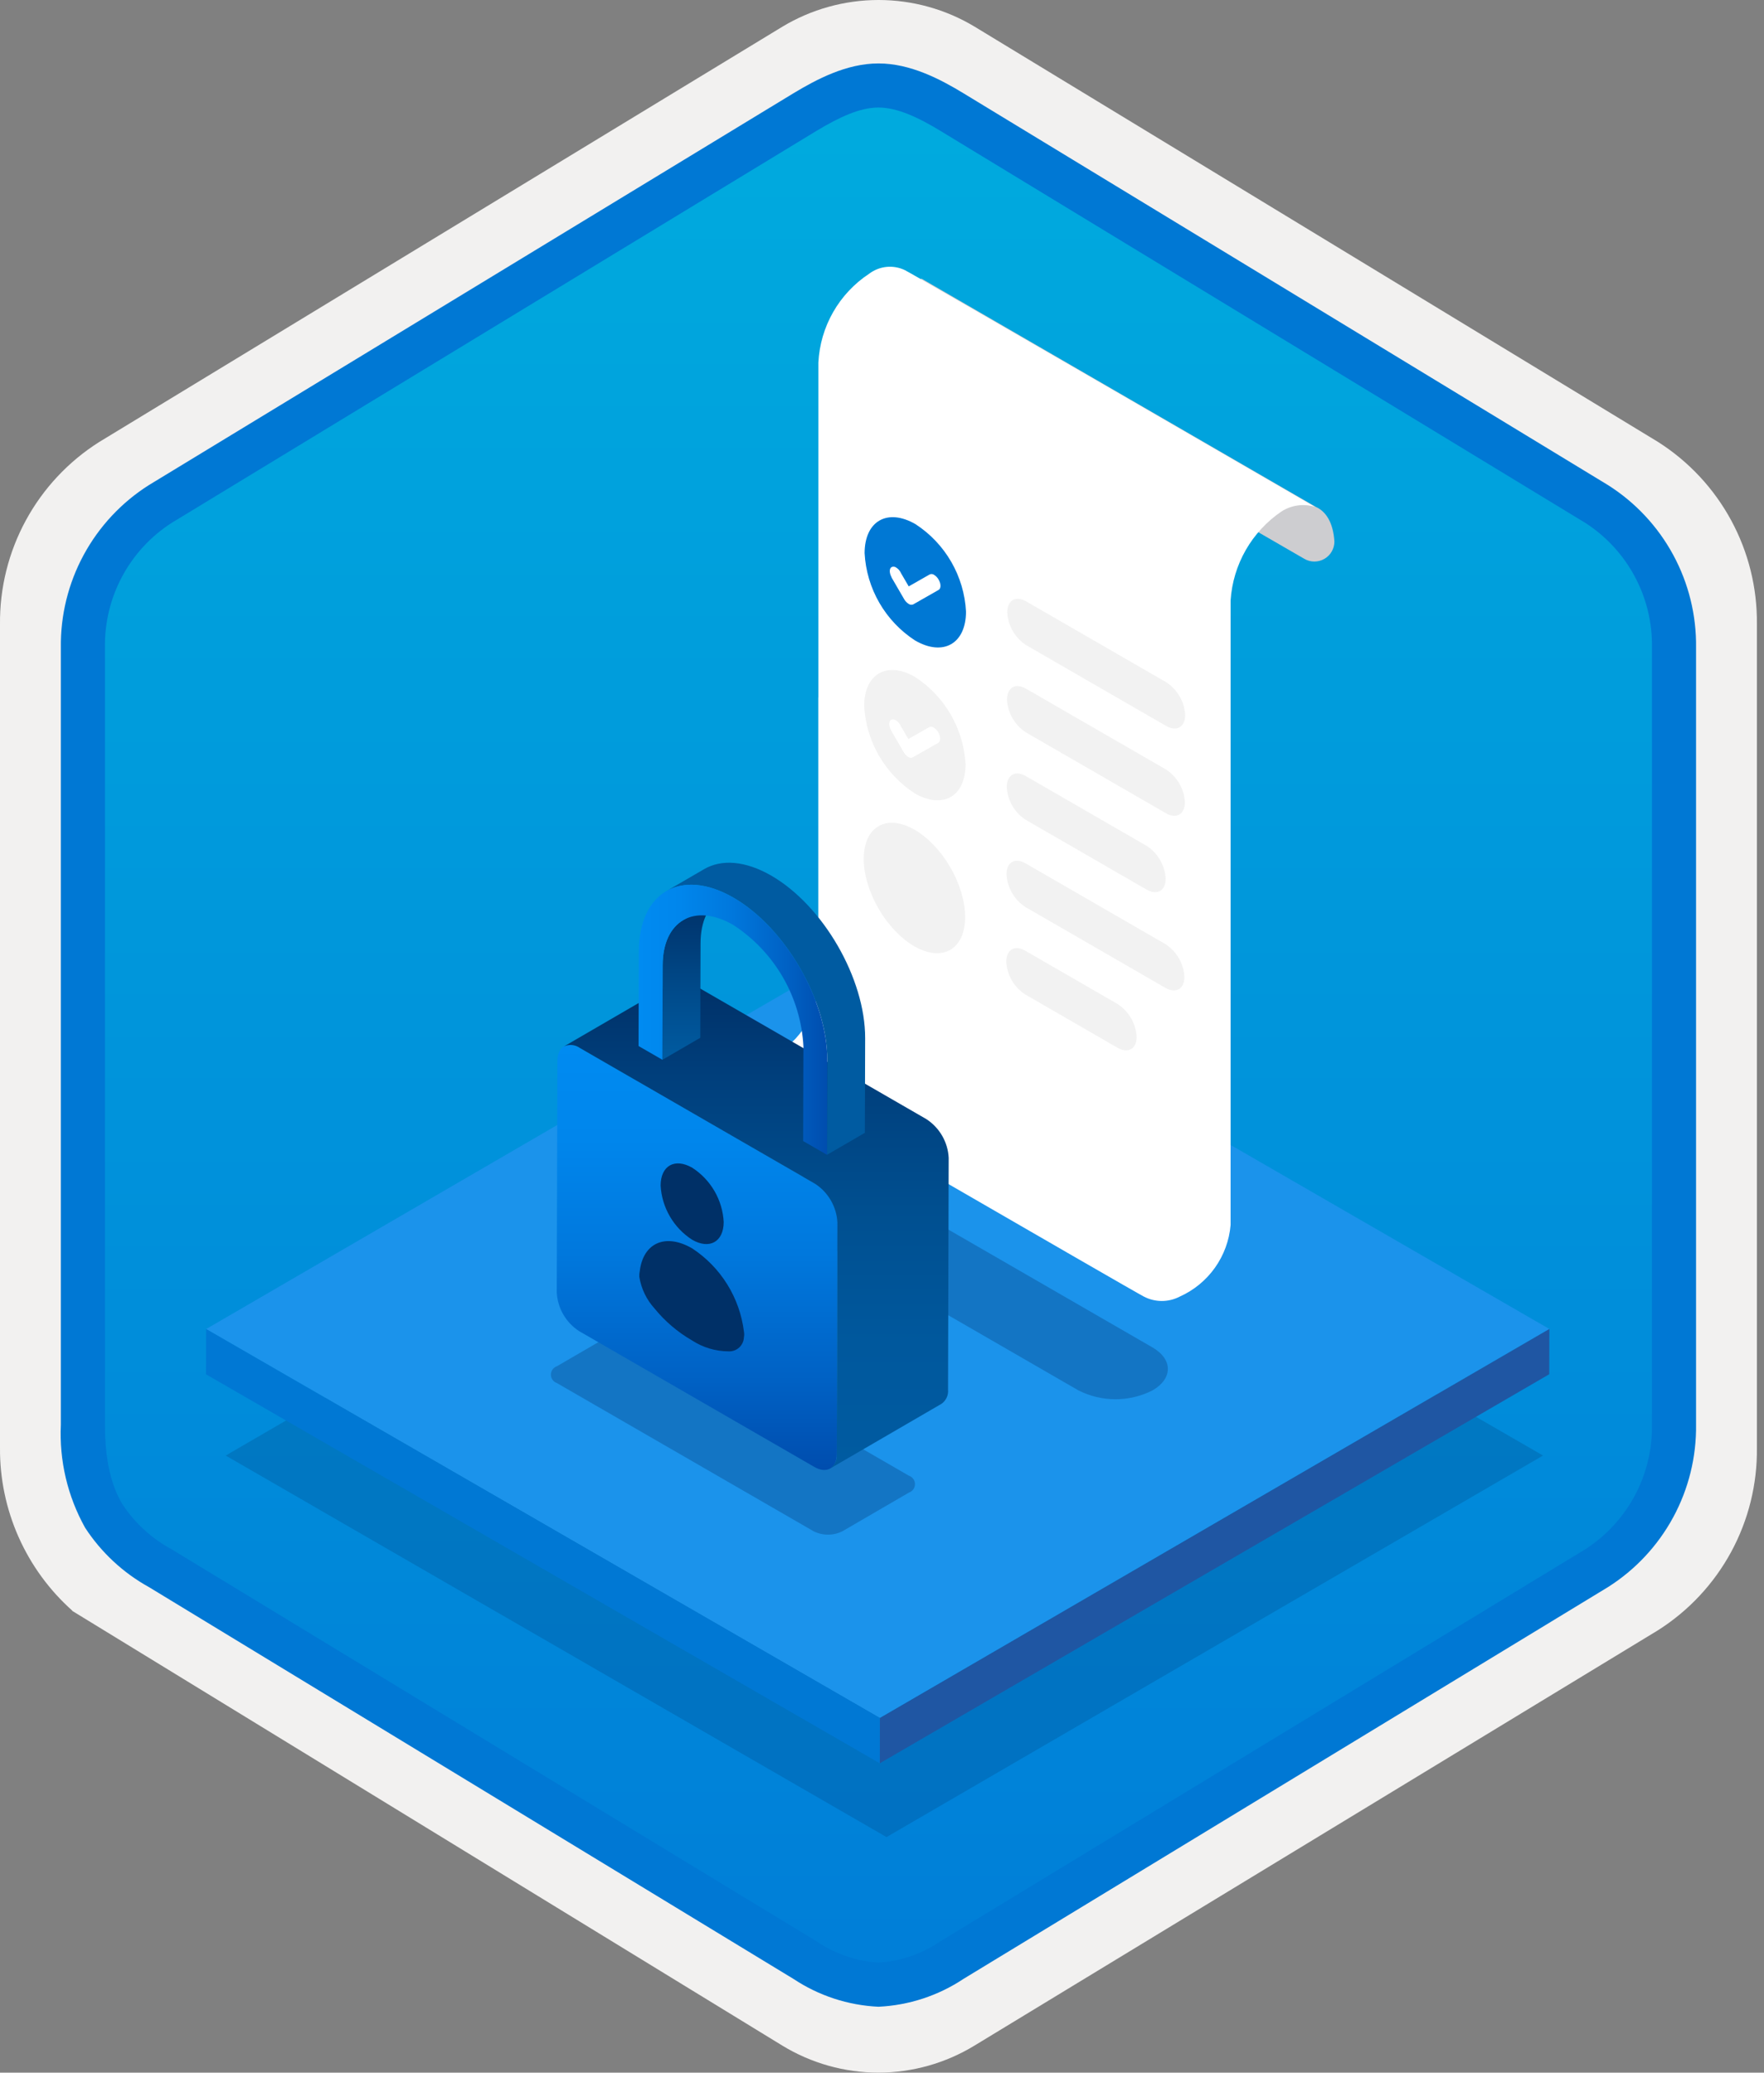 <svg width="160" height="188" viewBox="0 0 160 188" fill="none" xmlns="http://www.w3.org/2000/svg">
<rect x="0" y="0" width="160" height="188" fill="#808080" stroke="none"/>
<g clip-path="url(#clip0_375_4625)">
<path d="M79.678 188C82.759 187.994 85.78 187.141 88.408 185.534L150.384 147.874C153.165 146.11 155.449 143.665 157.019 140.771C158.589 137.876 159.394 134.628 159.356 131.336V56.621C159.392 53.328 158.587 50.081 157.017 47.187C155.447 44.293 153.163 41.848 150.384 40.083L88.408 2.423C85.775 0.838 82.759 0 79.686 0C76.612 0 73.596 0.838 70.963 2.423L8.988 40.098C6.205 41.86 3.918 44.305 2.345 47.199C0.772 50.093 -0.035 53.342 4.1431e-06 56.636V131.336C-0.019 134.119 0.556 136.874 1.686 139.418C2.816 141.962 4.474 144.236 6.552 146.089V146.115L70.963 185.549C73.588 187.149 76.603 187.996 79.678 188V188ZM80.326 6.952C82.278 6.952 84.755 8.165 86.465 9.209L147.222 46.403C150.974 48.688 153.09 55.284 153.09 60.035L152.458 131.336C152.458 136.087 149.259 140.355 145.506 142.64L85.11 179.021C81.676 181.109 78.885 181.109 75.451 179.021L14.243 142.549C10.49 140.265 7.472 136.072 7.472 131.336V57.688C7.504 55.323 8.113 53.001 9.246 50.925C10.379 48.848 12.001 47.079 13.972 45.771L74.548 9.209C76.258 8.165 78.374 6.952 80.326 6.952Z" fill="#F2F1F0"/>
<path fill-rule="evenodd" clip-rule="evenodd" d="M87.576 10.533C85.206 9.059 82.47 8.278 79.678 8.278C76.887 8.278 74.151 9.059 71.78 10.533L15.645 44.864C13.119 46.476 11.047 48.706 9.625 51.344C8.203 53.981 7.479 56.938 7.52 59.934V128.038C7.48 131.033 8.206 133.99 9.627 136.627C11.049 139.264 13.121 141.495 15.645 143.108L71.78 177.439C74.151 178.912 76.887 179.694 79.678 179.694C82.47 179.694 85.206 178.912 87.576 177.439L143.711 143.108C146.236 141.495 148.307 139.264 149.729 136.627C151.151 133.99 151.877 131.033 151.837 128.038V59.934C151.875 56.939 151.149 53.983 149.727 51.346C148.305 48.709 146.234 46.478 143.711 44.864L87.576 10.533Z" fill="url(#paint0_linear_375_4625)"/>
<path fill-rule="evenodd" clip-rule="evenodd" d="M79.678 9.754C81.362 9.754 83.244 10.62 85.311 11.878L143.777 47.42C145.668 48.634 147.218 50.311 148.278 52.292C149.339 54.273 149.875 56.492 149.837 58.739V129.218C149.875 131.464 149.339 133.684 148.278 135.664C147.218 137.645 145.668 139.322 143.777 140.536L85.312 176.078L85.311 176.079C83.641 177.218 81.696 177.889 79.678 178.022C77.661 177.889 75.716 177.218 74.046 176.079L74.045 176.078L15.582 140.538L15.58 140.537C13.792 139.573 12.267 138.186 11.138 136.497C10.161 134.894 9.52 132.679 9.52 129.218V58.739C9.482 56.492 10.018 54.273 11.079 52.292C12.139 50.311 13.688 48.634 15.58 47.421L74.037 11.883L74.041 11.881C76.124 10.628 77.985 9.754 79.678 9.754ZM87.391 8.461L145.855 44.003C148.333 45.573 150.368 47.751 151.765 50.331C153.162 52.911 153.876 55.806 153.837 58.739V129.218C153.876 132.151 153.162 135.046 151.765 137.626C150.368 140.205 148.333 142.384 145.855 143.955L87.39 179.496C85.096 181.021 82.43 181.894 79.678 182.022C76.926 181.894 74.261 181.021 71.967 179.496H71.966L13.502 143.954L13.499 143.953C11.164 142.66 9.181 140.814 7.723 138.579C6.128 135.725 5.365 132.482 5.52 129.218V58.739C5.481 55.805 6.194 52.911 7.592 50.331C8.989 47.751 11.024 45.572 13.502 44.002L71.967 8.461L71.975 8.456C74.066 7.198 76.773 5.754 79.678 5.754C82.564 5.754 85.282 7.177 87.391 8.461V8.461Z" fill="#0078D4"/>
<path opacity="0.2" d="M139.959 132.026L80.409 166.633L20.47 132.027L80.02 97.42L139.959 132.026Z" fill="#003067"/>
<path d="M140.532 120.546L79.81 155.834L18.698 120.551L79.42 85.263L140.532 120.546Z" fill="#1B93EB"/>
<path d="M140.532 120.546L140.52 124.652L79.798 159.94L79.81 155.834L140.532 120.546Z" fill="#1F56A3"/>
<path d="M79.81 155.834L79.798 159.94L18.686 124.657L18.698 120.551L79.81 155.834Z" fill="#0078D4"/>
<path opacity="0.3" d="M104.523 122.212C106.387 123.288 106.397 125.035 104.545 126.112C103.502 126.642 102.348 126.919 101.178 126.919C100.008 126.919 98.854 126.642 97.811 126.112L71.768 111.076C69.904 109.999 69.894 108.252 71.746 107.176C72.789 106.645 73.943 106.368 75.113 106.368C76.283 106.368 77.437 106.645 78.48 107.176L104.523 122.212Z" fill="#003067"/>
<path d="M119.356 45.982C119.356 45.982 90.242 29.129 83.546 25.249V30.59L118.31 50.691C118.586 50.851 118.899 50.935 119.218 50.935C119.537 50.935 119.85 50.851 120.126 50.692C120.402 50.533 120.631 50.304 120.79 50.028C120.95 49.752 121.034 49.439 121.034 49.12V49.12C120.929 47.45 120.3 46.401 119.356 45.982Z" fill="#CDCDD0"/>
<path d="M82.086 24.508C81.569 24.257 80.992 24.154 80.42 24.209C79.848 24.265 79.302 24.477 78.843 24.823C77.494 25.71 76.373 26.903 75.571 28.305C74.77 29.706 74.31 31.277 74.229 32.889V63.266L74.222 63.261V89.544C74.103 90.94 73.612 92.278 72.801 93.42C71.99 94.562 70.887 95.466 69.608 96.038C69.144 96.285 68.629 96.424 68.103 96.442C67.578 96.46 67.055 96.358 66.574 96.142C66.574 96.142 102.909 117.19 103.755 117.609C104.257 117.87 104.814 118.006 105.38 118.006C105.946 118.006 106.503 117.87 107.005 117.609C108.284 117.037 109.386 116.133 110.198 114.991C111.009 113.849 111.5 112.511 111.619 111.115V54.461C111.724 52.854 112.194 51.292 112.993 49.894C113.793 48.496 114.9 47.299 116.232 46.394C116.677 46.108 117.179 45.922 117.703 45.849C118.227 45.777 118.76 45.82 119.266 45.975C119.266 45.975 82.932 24.928 82.086 24.508Z" fill="white"/>
<path d="M82.996 61.402C84.332 62.271 85.443 63.443 86.24 64.822C87.036 66.202 87.496 67.75 87.58 69.341C87.572 72.257 85.504 73.424 82.966 71.959C81.631 71.093 80.52 69.923 79.724 68.545C78.927 67.167 78.468 65.621 78.383 64.031C78.391 61.116 80.459 59.937 82.996 61.402ZM85.094 67.37C85.323 67.239 85.324 66.829 85.097 66.436C84.999 66.259 84.858 66.11 84.687 66.003C84.63 65.96 84.562 65.935 84.49 65.928C84.419 65.922 84.348 65.935 84.284 65.967L82.385 67.049L81.703 65.88L81.644 65.766C81.55 65.59 81.411 65.442 81.242 65.337C81.183 65.295 81.114 65.269 81.042 65.262C80.97 65.254 80.897 65.266 80.831 65.296C80.612 65.421 80.611 65.842 80.829 66.219L80.819 66.225L81.974 68.215C82.071 68.391 82.21 68.54 82.38 68.646C82.439 68.688 82.507 68.713 82.579 68.72C82.65 68.727 82.722 68.714 82.787 68.684L85.094 67.37Z" fill="#F2F2F2"/>
<path d="M86.199 86.15C87.992 85.109 87.987 81.754 86.189 78.659C84.39 75.564 81.478 73.899 79.685 74.941C77.892 75.983 77.897 79.337 79.696 82.432C81.495 85.528 84.406 87.192 86.199 86.15Z" fill="#F2F2F2"/>
<path d="M84.687 66.003C84.858 66.11 84.999 66.259 85.097 66.436C85.324 66.829 85.323 67.239 85.094 67.37L82.787 68.684C82.722 68.714 82.65 68.727 82.579 68.72C82.507 68.713 82.439 68.688 82.38 68.646C82.21 68.54 82.071 68.391 81.974 68.215L80.819 66.225L80.829 66.219C80.611 65.843 80.612 65.421 80.831 65.296C80.897 65.267 80.97 65.255 81.042 65.262C81.114 65.269 81.183 65.295 81.242 65.337C81.411 65.442 81.55 65.59 81.644 65.766L81.703 65.88L82.385 67.049L84.284 65.967C84.348 65.935 84.419 65.922 84.49 65.928C84.561 65.935 84.629 65.96 84.687 66.003V66.003Z" fill="white"/>
<path d="M84.726 52.143C84.898 52.25 85.039 52.399 85.136 52.576C85.363 52.959 85.362 53.38 85.133 53.51L82.826 54.825C82.76 54.852 82.688 54.862 82.617 54.854C82.546 54.846 82.478 54.819 82.419 54.778C82.251 54.673 82.112 54.528 82.014 54.355L80.858 52.365L80.868 52.359C80.651 51.971 80.652 51.562 80.871 51.437C80.936 51.407 81.009 51.395 81.081 51.402C81.153 51.409 81.222 51.435 81.281 51.477C81.45 51.582 81.589 51.73 81.683 51.906L81.742 52.02L82.424 53.189L84.323 52.107C84.387 52.076 84.459 52.062 84.53 52.069C84.601 52.075 84.669 52.101 84.726 52.143Z" fill="white"/>
<path d="M83.036 47.542C84.372 48.41 85.484 49.582 86.281 50.962C87.078 52.342 87.536 53.89 87.62 55.482C87.611 58.397 85.543 59.564 83.006 58.099C81.671 57.233 80.559 56.063 79.763 54.685C78.966 53.307 78.507 51.761 78.422 50.172C78.43 47.245 80.499 46.078 83.036 47.542ZM85.133 53.51C85.362 53.38 85.363 52.958 85.136 52.576C85.039 52.399 84.898 52.25 84.726 52.143C84.669 52.101 84.601 52.075 84.53 52.069C84.459 52.062 84.387 52.076 84.323 52.107L82.424 53.189L81.742 52.02L81.683 51.906C81.589 51.73 81.451 51.582 81.281 51.477C81.222 51.435 81.153 51.409 81.081 51.402C81.009 51.395 80.936 51.407 80.871 51.437C80.652 51.562 80.651 51.971 80.868 52.359L80.858 52.365L82.014 54.355C82.112 54.528 82.251 54.673 82.42 54.778C82.478 54.819 82.546 54.845 82.617 54.854C82.688 54.862 82.76 54.852 82.826 54.825L85.133 53.51" fill="#0078D4"/>
<path d="M104.008 76.727C104.509 77.053 104.926 77.492 105.225 78.01C105.523 78.527 105.696 79.108 105.727 79.704C105.724 80.798 104.949 81.24 103.997 80.69L93.026 74.356C92.526 74.031 92.111 73.592 91.814 73.076C91.517 72.559 91.347 71.98 91.317 71.385C91.32 70.291 92.085 69.844 93.037 70.393L104.008 76.727Z" fill="#F2F2F2"/>
<path d="M105.755 69.796C106.256 70.122 106.673 70.562 106.971 71.079C107.27 71.597 107.442 72.177 107.474 72.774C107.471 73.867 106.695 74.309 105.744 73.76L93.048 66.43C92.549 66.105 92.134 65.666 91.837 65.149C91.54 64.633 91.369 64.053 91.339 63.458C91.342 62.365 92.108 61.917 93.059 62.467L105.755 69.796Z" fill="#F2F2F2"/>
<path d="M105.778 61.882C106.279 62.207 106.695 62.647 106.994 63.164C107.293 63.682 107.465 64.262 107.497 64.859C107.493 65.952 106.718 66.394 105.767 65.845L93.071 58.515C92.571 58.19 92.156 57.751 91.859 57.234C91.562 56.718 91.391 56.138 91.362 55.543C91.365 54.45 92.13 54.002 93.082 54.552L105.778 61.882Z" fill="#F2F2F2"/>
<path d="M105.71 85.638C106.211 85.963 106.628 86.403 106.927 86.92C107.225 87.438 107.397 88.018 107.429 88.615C107.426 89.708 106.65 90.15 105.699 89.601L93.003 82.271C92.504 81.946 92.089 81.507 91.792 80.99C91.495 80.474 91.324 79.894 91.294 79.299C91.297 78.206 92.063 77.758 93.014 78.308L105.71 85.638Z" fill="#F2F2F2"/>
<path d="M101.377 91.075C101.877 91.401 102.294 91.84 102.593 92.358C102.892 92.875 103.064 93.456 103.096 94.052C103.093 95.145 102.317 95.587 101.365 95.038L92.981 90.197C92.481 89.872 92.066 89.433 91.769 88.917C91.472 88.4 91.302 87.821 91.272 87.226C91.275 86.132 92.041 85.685 92.992 86.234L101.377 91.075Z" fill="#F2F2F2"/>
<path opacity="0.3" d="M82.442 133.855C82.602 133.909 82.74 134.011 82.838 134.148C82.936 134.284 82.99 134.447 82.991 134.615C82.992 134.783 82.94 134.947 82.844 135.085C82.747 135.222 82.609 135.326 82.451 135.381L76.419 138.887C76.01 139.094 75.559 139.202 75.101 139.202C74.644 139.202 74.192 139.094 73.784 138.887L50.512 125.451C50.353 125.397 50.215 125.294 50.117 125.158C50.02 125.022 49.967 124.858 49.967 124.69C49.966 124.523 50.019 124.359 50.116 124.222C50.213 124.086 50.351 123.983 50.51 123.928L56.542 120.423C56.949 120.215 57.399 120.107 57.856 120.106C58.312 120.105 58.763 120.213 59.17 120.419L82.442 133.855Z" fill="#003067"/>
<path d="M73.93 107.374C74.521 107.758 75.013 108.276 75.365 108.887C75.718 109.497 75.92 110.182 75.957 110.886L75.898 131.897C75.894 133.184 74.981 133.704 73.857 133.055L52.527 120.74C51.937 120.357 51.445 119.84 51.093 119.23C50.74 118.621 50.537 117.936 50.499 117.233L50.559 96.222C50.563 94.93 51.475 94.41 52.6 95.059L73.93 107.374Z" fill="url(#paint1_linear_375_4625)"/>
<path d="M84.022 101.509L62.692 89.194C62.486 89.044 62.242 88.951 61.988 88.926C61.733 88.901 61.477 88.944 61.244 89.052L51.152 94.917C51.384 94.809 51.641 94.766 51.895 94.791C52.15 94.816 52.393 94.909 52.6 95.059L73.93 107.374C74.521 107.758 75.013 108.276 75.365 108.887C75.717 109.497 75.92 110.182 75.957 110.886L75.898 131.897C75.923 132.147 75.881 132.399 75.777 132.627C75.673 132.856 75.51 133.052 75.306 133.197L85.398 127.332C85.603 127.187 85.766 126.991 85.87 126.762C85.974 126.534 86.015 126.282 85.99 126.032L86.049 105.021C86.013 104.317 85.81 103.632 85.457 103.021C85.105 102.411 84.613 101.893 84.022 101.509Z" fill="url(#paint2_linear_375_4625)"/>
<path d="M61.972 83.459C60.825 84.126 60.112 85.541 60.106 87.551L60.082 96.128L63.517 94.132L63.542 85.554C63.547 83.545 64.26 82.129 65.407 81.463L61.972 83.459Z" fill="url(#paint3_linear_375_4625)"/>
<path d="M69.956 79.424C67.583 78.054 65.429 77.928 63.874 78.832L60.438 80.829C61.994 79.924 64.147 80.05 66.52 81.42C71.229 84.139 75.052 90.755 75.036 96.17L75.012 104.748L78.447 102.752L78.472 94.174C78.487 88.758 74.664 82.142 69.956 79.424Z" fill="url(#paint4_linear_375_4625)"/>
<path d="M66.52 81.42C71.229 84.139 75.052 90.755 75.036 96.17L75.012 104.748L72.85 103.5L72.874 94.922C72.756 92.714 72.119 90.564 71.014 88.649C69.908 86.734 68.366 85.106 66.513 83.9C62.993 81.867 60.118 83.506 60.106 87.551L60.082 96.128L57.92 94.88L57.944 86.302C57.959 80.887 61.807 78.699 66.52 81.42Z" fill="url(#paint5_linear_375_4625)"/>
<path d="M62.774 113.23C64.059 114.072 65.145 115.183 65.957 116.488C66.77 117.792 67.288 119.257 67.477 120.782C67.509 120.952 67.509 121.127 67.475 121.297C67.469 121.472 67.428 121.644 67.355 121.803C67.282 121.963 67.178 122.106 67.049 122.225C66.921 122.344 66.77 122.436 66.605 122.496C66.441 122.556 66.266 122.583 66.091 122.576C64.9 122.572 63.737 122.222 62.742 121.568C61.459 120.823 60.321 119.852 59.383 118.703C58.646 117.898 58.161 116.896 57.988 115.819C57.98 115.634 57.995 115.448 58.033 115.266C58.347 112.752 60.345 111.827 62.774 113.23Z" fill="#003067"/>
<path d="M62.795 105.924C63.624 106.461 64.314 107.187 64.809 108.041C65.304 108.896 65.589 109.856 65.642 110.842C65.637 112.641 64.352 113.36 62.776 112.45C61.947 111.914 61.256 111.19 60.76 110.336C60.263 109.483 59.975 108.524 59.919 107.538C59.924 105.727 61.208 105.008 62.795 105.924Z" fill="#003067"/>
</g>
<defs>
<linearGradient id="paint0_linear_375_4625" x1="79.678" y1="8.278" x2="79.678" y2="179.694" gradientUnits="userSpaceOnUse">
<stop stop-color="#00ABDE"/>
<stop offset="1" stop-color="#007ED8"/>
</linearGradient>
<linearGradient id="paint1_linear_375_4625" x1="63.228" y1="133.335" x2="63.228" y2="94.78" gradientUnits="userSpaceOnUse">
<stop stop-color="#004DAE"/>
<stop offset="0.21" stop-color="#0061C4"/>
<stop offset="0.51" stop-color="#0078DD"/>
<stop offset="0.78" stop-color="#0086EC"/>
<stop offset="1" stop-color="#008BF1"/>
</linearGradient>
<linearGradient id="paint2_linear_375_4625" x1="68.601" y1="133.197" x2="68.601" y2="88.835" gradientUnits="userSpaceOnUse">
<stop stop-color="#005BA1"/>
<stop offset="0.26" stop-color="#00589D"/>
<stop offset="0.53" stop-color="#004F90"/>
<stop offset="0.8" stop-color="#003F7C"/>
<stop offset="1" stop-color="#003067"/>
</linearGradient>
<linearGradient id="paint3_linear_375_4625" x1="62.745" y1="96.128" x2="62.745" y2="81.463" gradientUnits="userSpaceOnUse">
<stop stop-color="#005BA1"/>
<stop offset="0.439" stop-color="#004A8A"/>
<stop offset="1" stop-color="#003067"/>
</linearGradient>
<linearGradient id="paint4_linear_375_4625" x1="1150.34" y1="2502.51" x2="1475.54" y2="2502.51" gradientUnits="userSpaceOnUse">
<stop stop-color="#005BA1"/>
<stop offset="0.26" stop-color="#00589D"/>
<stop offset="0.53" stop-color="#004F90"/>
<stop offset="0.8" stop-color="#003F7C"/>
<stop offset="1" stop-color="#003067"/>
</linearGradient>
<linearGradient id="paint5_linear_375_4625" x1="57.92" y1="92.499" x2="75.036" y2="92.499" gradientUnits="userSpaceOnUse">
<stop stop-color="#008BF1"/>
<stop offset="0.22" stop-color="#0086EC"/>
<stop offset="0.49" stop-color="#0078DD"/>
<stop offset="0.79" stop-color="#0061C4"/>
<stop offset="1" stop-color="#004DAE"/>
</linearGradient>
<clipPath id="clip0_375_4625">
<rect width="159.356" height="188" fill="white"/>
</clipPath>
</defs>
</svg>
